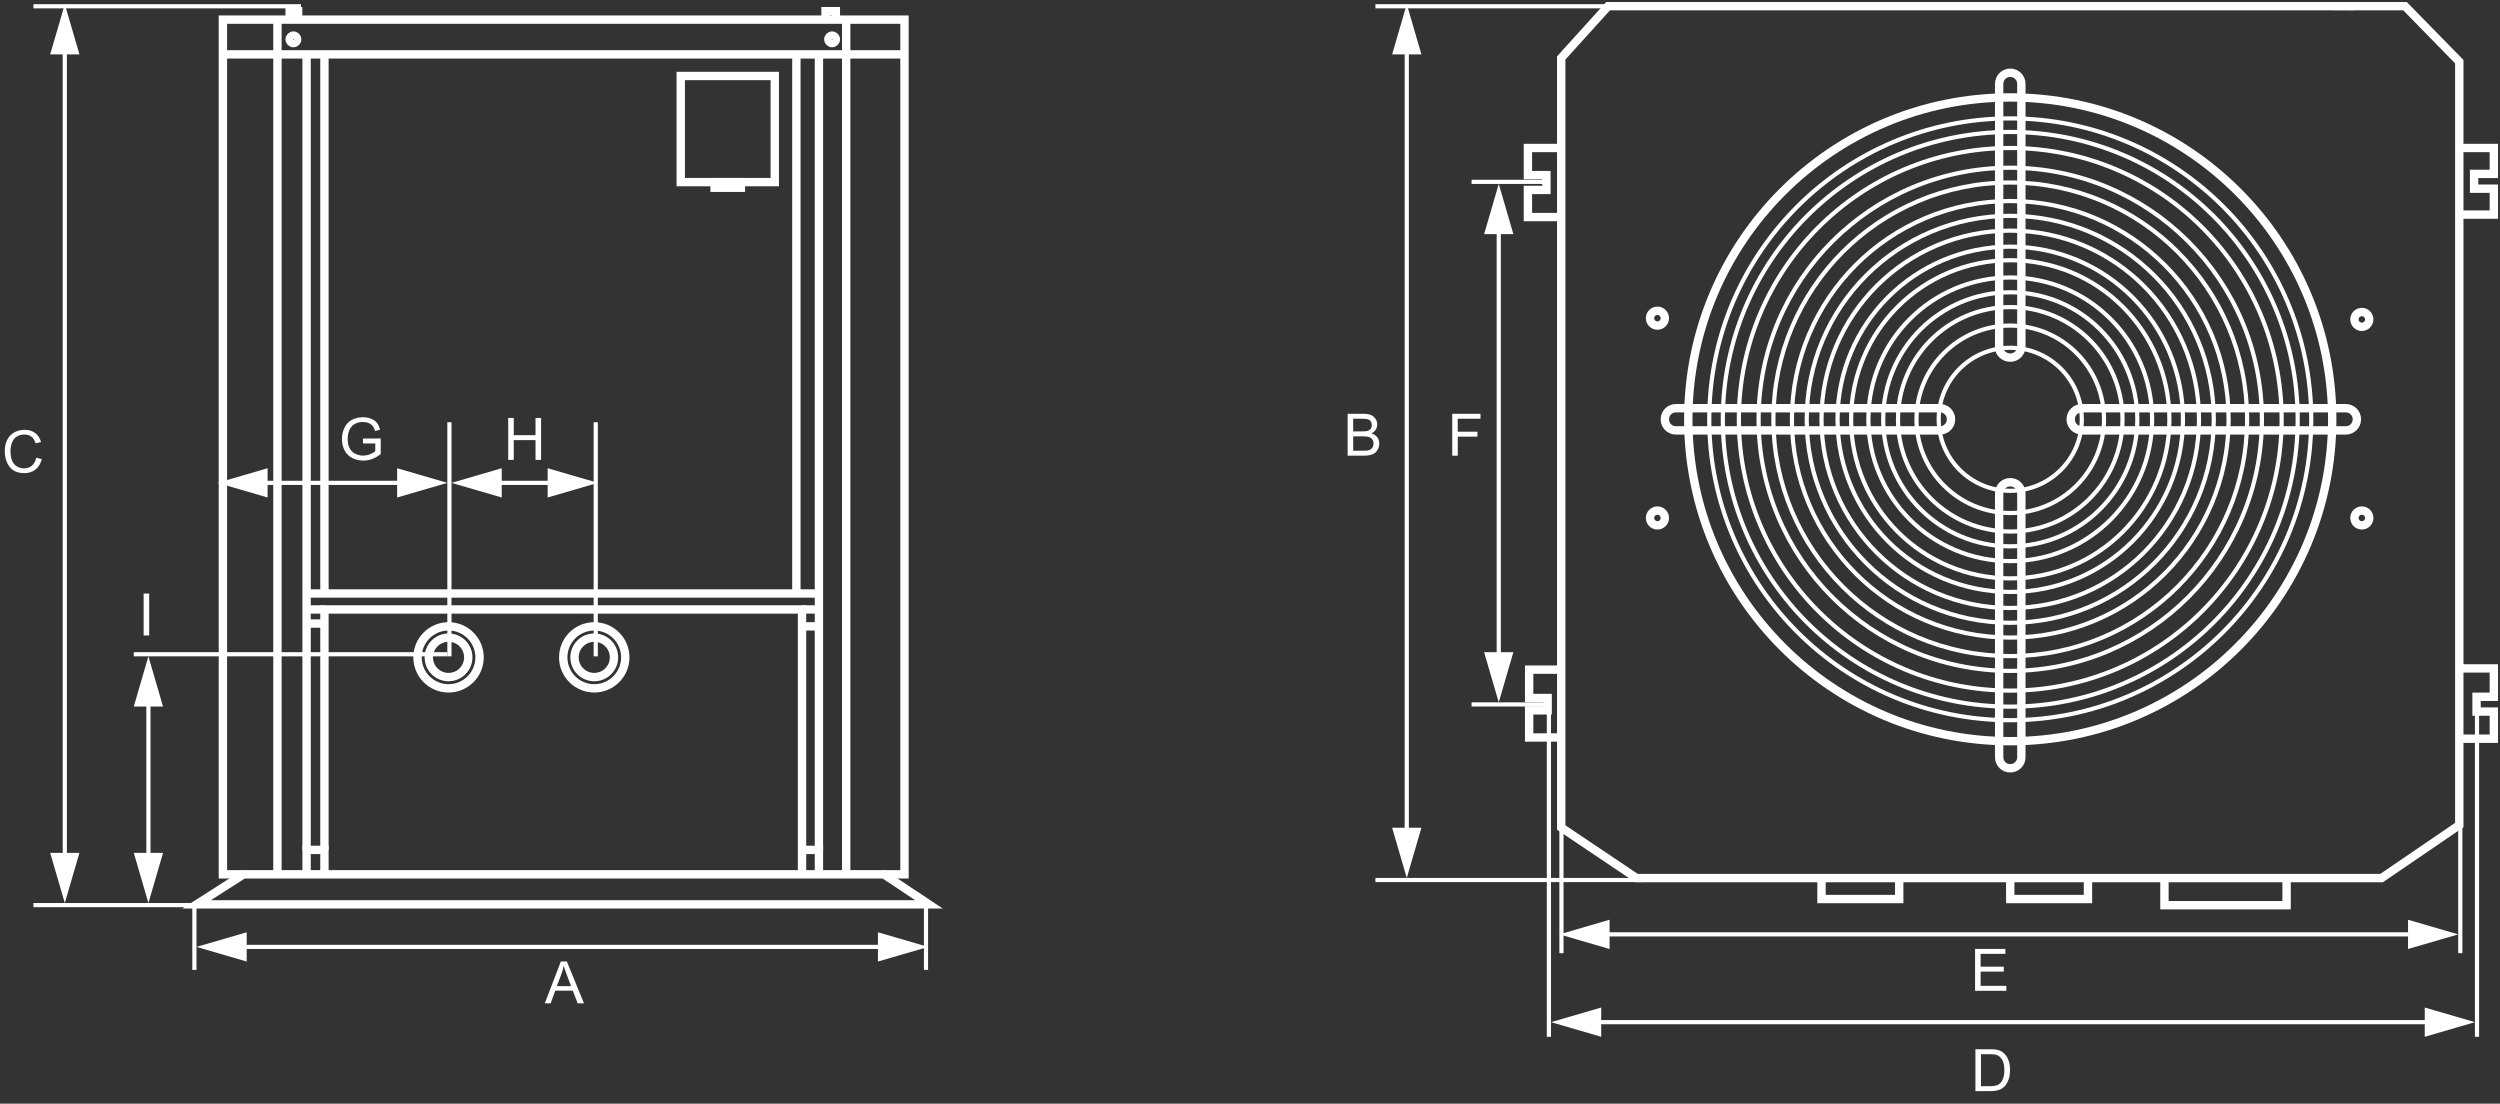 <svg width="598" height="264" viewBox="0 0 598 264" fill="none" xmlns="http://www.w3.org/2000/svg">
<rect x="0" y="0" width="598" height="264" fill="#333333" stroke="none"/>
<path d="M557 1.475H412.5H407H384.656L373.443 13.865V197.941L391.443 210.035H569.672L588.262 197.351V14.75L575.279 1.475H557ZM557 1.475L563 1.5" stroke="white" stroke-width="2" stroke-miterlimit="10"/>
<path d="M588.262 35.399H596.525V41.594H591.803V45.134H596.525V51.329H588.262" stroke="white" stroke-width="2" stroke-miterlimit="10"/>
<path d="M588.262 159.886H596.525V166.671H592.393V170.211H596.525V176.701H588.262" stroke="white" stroke-width="2" stroke-miterlimit="10"/>
<path d="M546.951 210.035V216.525H517.738V210.035" stroke="white" stroke-width="2" stroke-miterlimit="10"/>
<path d="M499.443 210.035V215.05H480.852V210.035" stroke="white" stroke-width="2" stroke-miterlimit="10"/>
<path d="M454.295 210.035V215.05H435.705V210.035" stroke="white" stroke-width="2" stroke-miterlimit="10"/>
<path d="M373.443 160.182H365.77V166.966H370.197V169.916H365.77V176.406H373.443" stroke="white" stroke-width="2" stroke-miterlimit="10"/>
<path d="M373.443 35.399H365.475V41.889H369.902V45.429H365.475V51.919H373.148" stroke="white" stroke-width="2" stroke-miterlimit="10"/>
<path d="M480.852 177.291C523.387 177.291 557.869 142.82 557.869 100.298C557.869 57.776 523.387 23.304 480.852 23.304C438.317 23.304 403.836 57.776 403.836 100.298C403.836 142.82 438.317 177.291 480.852 177.291Z" stroke="white" stroke-width="2" stroke-miterlimit="10"/>
<path d="M480.852 172.276C520.617 172.276 552.852 140.05 552.852 100.298C552.852 60.545 520.617 28.32 480.852 28.32C441.088 28.32 408.852 60.545 408.852 100.298C408.852 140.05 441.088 172.276 480.852 172.276Z" stroke="white" stroke-miterlimit="10"/>
<path d="M480.852 169.031C518.824 169.031 549.607 138.258 549.607 100.298C549.607 62.337 518.824 31.564 480.852 31.564C442.881 31.564 412.098 62.337 412.098 100.298C412.098 138.258 442.881 169.031 480.852 169.031Z" stroke="white" stroke-miterlimit="10"/>
<path d="M480.852 165.196C516.706 165.196 545.77 136.14 545.77 100.298C545.77 64.456 516.706 35.399 480.852 35.399C444.999 35.399 415.934 64.456 415.934 100.298C415.934 136.14 444.999 165.196 480.852 165.196Z" stroke="white" stroke-miterlimit="10"/>
<path d="M480.852 160.477C514.098 160.477 541.049 133.534 541.049 100.298C541.049 67.062 514.098 40.119 480.852 40.119C447.607 40.119 420.656 67.062 420.656 100.298C420.656 133.534 447.607 160.477 480.852 160.477Z" stroke="white" stroke-miterlimit="10"/>
<path d="M480.852 156.937C512.143 156.937 537.508 131.579 537.508 100.298C537.508 69.017 512.143 43.659 480.852 43.659C449.562 43.659 424.197 69.017 424.197 100.298C424.197 131.579 449.562 156.937 480.852 156.937Z" stroke="white" stroke-miterlimit="10"/>
<path d="M480.852 152.512C509.698 152.512 533.082 129.135 533.082 100.298C533.082 71.461 509.698 48.084 480.852 48.084C452.007 48.084 428.623 71.461 428.623 100.298C428.623 129.135 452.007 152.512 480.852 152.512Z" stroke="white" stroke-miterlimit="10"/>
<path d="M480.852 148.972C507.742 148.972 529.541 127.18 529.541 100.298C529.541 73.416 507.742 51.624 480.852 51.624C453.963 51.624 432.164 73.416 432.164 100.298C432.164 127.18 453.963 148.972 480.852 148.972Z" stroke="white" stroke-miterlimit="10"/>
<path d="M480.852 145.432C505.787 145.432 526 125.225 526 100.298C526 75.371 505.787 55.164 480.852 55.164C455.918 55.164 435.705 75.371 435.705 100.298C435.705 125.225 455.918 145.432 480.852 145.432Z" stroke="white" stroke-miterlimit="10"/>
<path d="M480.852 141.597C503.668 141.597 522.164 123.107 522.164 100.298C522.164 77.489 503.668 58.999 480.852 58.999C458.037 58.999 439.541 77.489 439.541 100.298C439.541 123.107 458.037 141.597 480.852 141.597Z" stroke="white" stroke-miterlimit="10"/>
<path d="M480.852 138.352C501.875 138.352 518.918 121.315 518.918 100.298C518.918 79.281 501.875 62.244 480.852 62.244C459.829 62.244 442.787 79.281 442.787 100.298C442.787 121.315 459.829 138.352 480.852 138.352Z" stroke="white" stroke-miterlimit="10"/>
<path d="M480.852 134.222C499.594 134.222 514.787 119.034 514.787 100.298C514.787 81.562 499.594 66.374 480.852 66.374C462.111 66.374 446.918 81.562 446.918 100.298C446.918 119.034 462.111 134.222 480.852 134.222Z" stroke="white" stroke-miterlimit="10"/>
<path d="M480.852 130.682C497.638 130.682 511.246 117.078 511.246 100.298C511.246 83.517 497.638 69.913 480.852 69.913C464.067 69.913 450.459 83.517 450.459 100.298C450.459 117.078 464.067 130.682 480.852 130.682Z" stroke="white" stroke-miterlimit="10"/>
<path d="M480.852 127.142C495.683 127.142 507.705 115.123 507.705 100.298C507.705 85.472 495.683 73.453 480.852 73.453C466.022 73.453 454 85.472 454 100.298C454 115.123 466.022 127.142 480.852 127.142Z" stroke="white" stroke-miterlimit="10"/>
<path d="M480.852 122.717C493.238 122.717 503.279 112.68 503.279 100.298C503.279 87.916 493.238 77.878 480.852 77.878C468.467 77.878 458.426 87.916 458.426 100.298C458.426 112.68 468.467 122.717 480.852 122.717Z" stroke="white" stroke-miterlimit="10"/>
<path d="M480.852 117.407C490.305 117.407 497.967 109.747 497.967 100.298C497.967 90.849 490.305 83.188 480.852 83.188C471.4 83.188 463.738 90.849 463.738 100.298C463.738 109.747 471.4 117.407 480.852 117.407Z" stroke="white" stroke-miterlimit="10"/>
<path d="M480.852 115.343C479.377 115.343 478.197 116.523 478.197 117.998V181.126C478.197 182.601 479.377 183.781 480.852 183.781C482.328 183.781 483.508 182.601 483.508 181.126V117.998C483.508 116.523 482.328 115.343 480.852 115.343Z" stroke="white" stroke-width="2" stroke-miterlimit="10"/>
<path d="M466.689 100.298C466.689 98.823 465.508 97.643 464.033 97.643H400.885C399.41 97.643 398.23 98.823 398.23 100.298C398.23 101.773 399.41 102.953 400.885 102.953H464.033C465.508 102.953 466.689 101.773 466.689 100.298Z" stroke="white" stroke-width="2" stroke-miterlimit="10"/>
<path d="M563.77 100.298C563.77 98.823 562.59 97.643 561.115 97.643H497.967C496.492 97.643 495.311 98.823 495.311 100.298C495.311 101.773 496.492 102.953 497.967 102.953H561.115C562.59 102.953 563.77 101.773 563.77 100.298Z" stroke="white" stroke-width="2" stroke-miterlimit="10"/>
<path d="M480.852 85.548C482.328 85.548 483.508 84.368 483.508 82.893V20.06C483.508 18.585 482.328 17.405 480.852 17.405C479.377 17.405 478.197 18.585 478.197 20.06V83.188C478.197 84.368 479.377 85.548 480.852 85.548Z" stroke="white" stroke-width="2" stroke-miterlimit="10"/>
<path d="M564.951 78.174C565.929 78.174 566.721 77.381 566.721 76.403C566.721 75.426 565.929 74.633 564.951 74.633C563.973 74.633 563.18 75.426 563.18 76.403C563.18 77.381 563.973 78.174 564.951 78.174Z" stroke="white" stroke-width="2" stroke-miterlimit="10"/>
<path d="M564.951 125.667C565.929 125.667 566.721 124.875 566.721 123.897C566.721 122.92 565.929 122.127 564.951 122.127C563.973 122.127 563.18 122.92 563.18 123.897C563.18 124.875 563.973 125.667 564.951 125.667Z" stroke="white" stroke-width="2" stroke-miterlimit="10"/>
<path d="M396.459 125.667C397.437 125.667 398.229 124.875 398.229 123.897C398.229 122.92 397.437 122.127 396.459 122.127C395.481 122.127 394.689 122.92 394.689 123.897C394.689 124.875 395.481 125.667 396.459 125.667Z" stroke="white" stroke-width="2" stroke-miterlimit="10"/>
<path d="M396.459 77.878C397.437 77.878 398.229 77.086 398.229 76.108C398.229 75.131 397.437 74.338 396.459 74.338C395.481 74.338 394.689 75.131 394.689 76.108C394.689 77.086 395.481 77.878 396.459 77.878Z" stroke="white" stroke-width="2" stroke-miterlimit="10"/>
<line x1="393" y1="1.5" x2="329" y2="1.5" stroke="white"/>
<line x1="393" y1="210.5" x2="329" y2="210.5" stroke="white"/>
<line x1="370.5" y1="248" x2="370.5" y2="170" stroke="white"/>
<line x1="373.5" y1="228" x2="373.5" y2="172" stroke="white"/>
<line x1="592.5" y1="248" x2="592.5" y2="168" stroke="white"/>
<line x1="588.5" y1="228" x2="588.5" y2="197" stroke="white"/>
<line x1="336.5" y1="205" x2="336.5" y2="8" stroke="white"/>
<line x1="358.5" y1="162" x2="358.5" y2="52" stroke="white"/>
<line x1="379" y1="244.5" x2="581" y2="244.5" stroke="white"/>
<line x1="379" y1="223.5" x2="576" y2="223.5" stroke="white"/>
<line x1="352" y1="43.5" x2="370" y2="43.5" stroke="white"/>
<line x1="352" y1="168.5" x2="370" y2="168.5" stroke="white"/>
<path d="M333 13.011L336.501 1L340.001 13.011L333 13.011Z" fill="white"/>
<path d="M333 198L336.501 210.011L340.001 198L333 198Z" fill="white"/>
<path d="M355 156L358.501 168.011L362.001 156L355 156Z" fill="white"/>
<path d="M383.011 241L371 244.501L383.011 248.001L383.011 241Z" fill="white"/>
<path d="M385.011 220L373 223.501L385.011 227.001L385.011 220Z" fill="white"/>
<path d="M580 241L592.011 244.501L580 248.001L580 241Z" fill="white"/>
<path d="M576 220L588.011 223.501L576 227.001L576 220Z" fill="white"/>
<path d="M355 56.011L358.501 44L362.001 56.011L355 56.011Z" fill="white"/>
<path d="M322.356 109V98.978H326.116C326.882 98.978 327.495 99.081 327.955 99.286C328.42 99.487 328.782 99.799 329.042 100.223C329.306 100.642 329.438 101.082 329.438 101.542C329.438 101.97 329.322 102.374 329.09 102.752C328.857 103.13 328.507 103.436 328.037 103.668C328.643 103.846 329.108 104.149 329.432 104.577C329.76 105.006 329.924 105.511 329.924 106.095C329.924 106.564 329.824 107.002 329.623 107.407C329.427 107.808 329.183 108.118 328.892 108.337C328.6 108.556 328.233 108.722 327.791 108.836C327.354 108.945 326.816 109 326.178 109H322.356ZM323.683 103.189H325.85C326.438 103.189 326.859 103.151 327.114 103.073C327.451 102.973 327.704 102.807 327.873 102.574C328.046 102.342 328.133 102.05 328.133 101.699C328.133 101.367 328.053 101.075 327.894 100.824C327.734 100.569 327.506 100.396 327.21 100.305C326.914 100.209 326.406 100.161 325.686 100.161H323.683V103.189ZM323.683 107.817H326.178C326.606 107.817 326.907 107.801 327.08 107.77C327.385 107.715 327.641 107.624 327.846 107.496C328.051 107.368 328.219 107.184 328.352 106.942C328.484 106.696 328.55 106.414 328.55 106.095C328.55 105.721 328.454 105.397 328.263 105.124C328.071 104.846 327.805 104.652 327.463 104.543C327.126 104.429 326.638 104.372 326 104.372H323.683V107.817Z" fill="white"/>
<path d="M347.369 109V98.978H354.13V100.161H348.695V103.265H353.398V104.447H348.695V109H347.369Z" fill="white"/>
<path d="M472.438 237V226.979H479.685V228.161H473.765V231.23H479.309V232.406H473.765V235.817H479.917V237H472.438Z" fill="white"/>
<path d="M472.521 261V250.979H475.974C476.753 250.979 477.348 251.026 477.758 251.122C478.332 251.254 478.822 251.493 479.228 251.84C479.756 252.286 480.15 252.858 480.41 253.556C480.674 254.248 480.807 255.041 480.807 255.935C480.807 256.696 480.718 257.37 480.54 257.958C480.362 258.546 480.134 259.034 479.856 259.421C479.578 259.804 479.273 260.107 478.94 260.33C478.612 260.549 478.214 260.715 477.744 260.829C477.279 260.943 476.744 261 476.138 261H472.521ZM473.848 259.817H475.987C476.648 259.817 477.165 259.756 477.539 259.633C477.917 259.51 478.218 259.337 478.441 259.113C478.756 258.799 479 258.377 479.173 257.849C479.351 257.315 479.439 256.671 479.439 255.914C479.439 254.866 479.266 254.062 478.92 253.501C478.578 252.936 478.161 252.558 477.669 252.366C477.313 252.229 476.742 252.161 475.953 252.161H473.848V259.817Z" fill="white"/>
<path d="M47.024 216.326H222.201L211.407 209.137H58.268L47.024 216.326Z" stroke="white" stroke-width="2" stroke-miterlimit="10"/>
<path d="M58.268 209.137H53.32V4.696H216.354V209.137H211.407" stroke="white" stroke-width="2" stroke-miterlimit="10"/>
<path d="M53.32 13.008H216.354" stroke="white" stroke-width="2" stroke-miterlimit="10"/>
<path d="M202.412 4.696V209.137" stroke="white" stroke-width="2" stroke-miterlimit="10"/>
<path d="M66.363 209.137V4.696" stroke="white" stroke-width="2" stroke-miterlimit="10"/>
<path d="M69.286 4.696V2.674H71.31V4.696" stroke="white" stroke-width="2" stroke-miterlimit="10"/>
<path d="M197.465 4.696V2.674H199.938V4.696" stroke="white" stroke-width="2" stroke-miterlimit="10"/>
<path d="M199.039 10.312C199.536 10.312 199.938 9.91 199.938 9.414C199.938 8.917 199.536 8.515 199.039 8.515C198.542 8.515 198.139 8.917 198.139 9.414C198.139 9.91 198.542 10.312 199.039 10.312Z" stroke="white" stroke-width="2" stroke-miterlimit="10"/>
<path d="M70.186 10.312C70.683 10.312 71.085 9.91 71.085 9.414C71.085 8.917 70.683 8.515 70.186 8.515C69.689 8.515 69.286 8.917 69.286 9.414C69.286 9.91 69.689 10.312 70.186 10.312Z" stroke="white" stroke-width="2" stroke-miterlimit="10"/>
<path d="M185.322 18.175H162.834V43.562H185.322V18.175Z" stroke="white" stroke-width="2" stroke-miterlimit="10"/>
<path d="M177.226 43.562H170.93V44.91H177.226V43.562Z" stroke="white" stroke-width="2" stroke-miterlimit="10"/>
<path d="M73.334 209.137V203.296H77.607V209.137" stroke="white" stroke-width="2" stroke-miterlimit="10"/>
<path d="M77.607 203.296V145.782H191.843V209.137" stroke="white" stroke-width="2" stroke-miterlimit="10"/>
<path d="M191.843 203.296H195.891V209.137" stroke="white" stroke-width="2" stroke-miterlimit="10"/>
<path d="M195.891 203.295V13.008" stroke="white" stroke-width="2" stroke-miterlimit="10"/>
<path d="M73.334 13.008V203.295" stroke="white" stroke-width="2" stroke-miterlimit="10"/>
<path d="M195.891 141.963H73.334" stroke="white" stroke-width="2" stroke-miterlimit="10"/>
<path d="M77.607 13.008V141.963" stroke="white" stroke-width="2" stroke-miterlimit="10"/>
<path d="M190.494 13.008V141.963" stroke="white" stroke-width="2" stroke-miterlimit="10"/>
<path d="M191.843 149.826H195.891" stroke="white" stroke-width="2" stroke-miterlimit="10"/>
<path d="M191.843 145.782H195.891" stroke="white" stroke-width="2" stroke-miterlimit="10"/>
<path d="M77.607 145.782H73.109" stroke="white" stroke-width="2" stroke-miterlimit="10"/>
<path d="M77.607 149.152H73.334" stroke="white" stroke-width="2" stroke-miterlimit="10"/>
<path d="M107.29 161.958C109.898 161.958 112.013 159.846 112.013 157.24C112.013 154.634 109.898 152.522 107.29 152.522C104.682 152.522 102.568 154.634 102.568 157.24C102.568 159.846 104.682 161.958 107.29 161.958Z" stroke="white" stroke-width="2" stroke-miterlimit="10"/>
<path d="M107.29 164.654C111.389 164.654 114.711 161.335 114.711 157.24C114.711 153.146 111.389 149.826 107.29 149.826C103.192 149.826 99.869 153.146 99.869 157.24C99.869 161.335 103.192 164.654 107.29 164.654Z" stroke="white" stroke-width="2" stroke-miterlimit="10"/>
<path d="M142.146 161.958C144.754 161.958 146.868 159.846 146.868 157.24C146.868 154.634 144.754 152.522 142.146 152.522C139.538 152.522 137.423 154.634 137.423 157.24C137.423 159.846 139.538 161.958 142.146 161.958Z" stroke="white" stroke-width="2" stroke-miterlimit="10"/>
<path d="M142.146 164.654C146.244 164.654 149.567 161.335 149.567 157.24C149.567 153.146 146.244 149.826 142.146 149.826C138.047 149.826 134.725 153.146 134.725 157.24C134.725 161.335 138.047 164.654 142.146 164.654Z" stroke="white" stroke-width="2" stroke-miterlimit="10"/>
<line x1="72" y1="1.5" x2="8" y2="1.5" stroke="white"/>
<line x1="72" y1="216.5" x2="8" y2="216.5" stroke="white"/>
<line x1="46.5" y1="232" x2="46.5" y2="216" stroke="white"/>
<line x1="221.5" y1="232" x2="221.5" y2="216" stroke="white"/>
<line x1="15.5" y1="209" x2="15.5" y2="7" stroke="white"/>
<line x1="32" y1="156.5" x2="107" y2="156.5" stroke="white"/>
<line x1="53" y1="226.5" x2="216" y2="226.5" stroke="white"/>
<line x1="107.5" y1="101" x2="107.5" y2="157" stroke="white"/>
<line x1="142.5" y1="101" x2="142.5" y2="157" stroke="white"/>
<line x1="141" y1="115.5" x2="112" y2="115.5" stroke="white"/>
<line x1="104" y1="115.5" x2="61" y2="115.5" stroke="white"/>
<line x1="35.5" y1="166" x2="35.5" y2="207" stroke="white"/>
<path d="M12 13.011L15.501 1L19.001 13.011L12 13.011Z" fill="white"/>
<path d="M12 204L15.501 216.011L19.001 204L12 204Z" fill="white"/>
<path d="M32 204L35.501 216.011L39.001 204L32 204Z" fill="white"/>
<path d="M32 169.011L35.501 157L39.001 169.011L32 169.011Z" fill="white"/>
<path d="M59.011 230.001L47 226.501L59.011 223L59.011 230.001Z" fill="white"/>
<path d="M210 230.001L222.011 226.501L210 223L210 230.001Z" fill="white"/>
<path d="M95 112L107.011 115.501L95 119.001L95 112Z" fill="white"/>
<path d="M120.011 112L108 115.501L120.011 119.001L120.011 112Z" fill="white"/>
<path d="M64.011 112L52 115.501L64.011 119.001L64.011 112Z" fill="white"/>
<path d="M131 112L143.011 115.501L131 119.001L131 112Z" fill="white"/>
<path d="M8.672 109.486L9.998 109.821C9.72 110.91 9.219 111.742 8.494 112.316C7.774 112.886 6.892 113.171 5.849 113.171C4.769 113.171 3.889 112.952 3.21 112.515C2.535 112.073 2.021 111.435 1.665 110.601C1.314 109.767 1.139 108.871 1.139 107.914C1.139 106.87 1.337 105.961 1.733 105.187C2.134 104.407 2.702 103.817 3.436 103.416C4.174 103.01 4.985 102.808 5.869 102.808C6.872 102.808 7.715 103.063 8.398 103.573C9.082 104.084 9.558 104.801 9.827 105.727L8.521 106.034C8.289 105.305 7.952 104.774 7.51 104.441C7.068 104.109 6.512 103.942 5.842 103.942C5.072 103.942 4.427 104.127 3.907 104.496C3.392 104.865 3.03 105.362 2.82 105.986C2.611 106.606 2.506 107.246 2.506 107.907C2.506 108.759 2.629 109.505 2.875 110.143C3.126 110.776 3.513 111.25 4.037 111.564C4.561 111.879 5.129 112.036 5.739 112.036C6.482 112.036 7.111 111.822 7.626 111.394C8.141 110.965 8.49 110.329 8.672 109.486Z" fill="white"/>
<path d="M34.357 152V141.979H35.684V152H34.357Z" fill="white"/>
<path d="M130.311 240L134.159 229.979H135.588L139.689 240H138.179L137.01 236.965H132.819L131.719 240H130.311ZM133.202 235.885H136.6L135.554 233.109C135.235 232.266 134.998 231.574 134.843 231.031C134.715 231.674 134.535 232.312 134.303 232.945L133.202 235.885Z" fill="white"/>
<path d="M86.821 106.069V104.894L91.066 104.887V108.605C90.415 109.125 89.743 109.517 89.05 109.781C88.357 110.041 87.646 110.171 86.917 110.171C85.933 110.171 85.037 109.961 84.231 109.542C83.428 109.118 82.822 108.507 82.412 107.71C82.002 106.912 81.797 106.021 81.797 105.037C81.797 104.062 82 103.153 82.405 102.31C82.815 101.462 83.403 100.833 84.169 100.423C84.935 100.013 85.816 99.808 86.814 99.808C87.539 99.808 88.193 99.926 88.776 100.163C89.364 100.396 89.825 100.721 90.157 101.141C90.49 101.56 90.743 102.107 90.916 102.781L89.72 103.109C89.569 102.599 89.382 102.198 89.159 101.906C88.936 101.615 88.617 101.382 88.202 101.209C87.787 101.031 87.327 100.942 86.821 100.942C86.215 100.942 85.691 101.036 85.249 101.223C84.807 101.405 84.449 101.646 84.176 101.947C83.907 102.248 83.697 102.578 83.547 102.938C83.292 103.558 83.164 104.23 83.164 104.955C83.164 105.848 83.317 106.596 83.622 107.197C83.932 107.799 84.381 108.245 84.969 108.537C85.557 108.829 86.181 108.975 86.842 108.975C87.416 108.975 87.977 108.865 88.523 108.646C89.07 108.423 89.485 108.186 89.768 107.936V106.069H86.821Z" fill="white"/>
<path d="M121.562 110V99.978H122.889V104.094H128.098V99.978H129.424V110H128.098V105.276H122.889V110H121.562Z" fill="white"/>
</svg>
